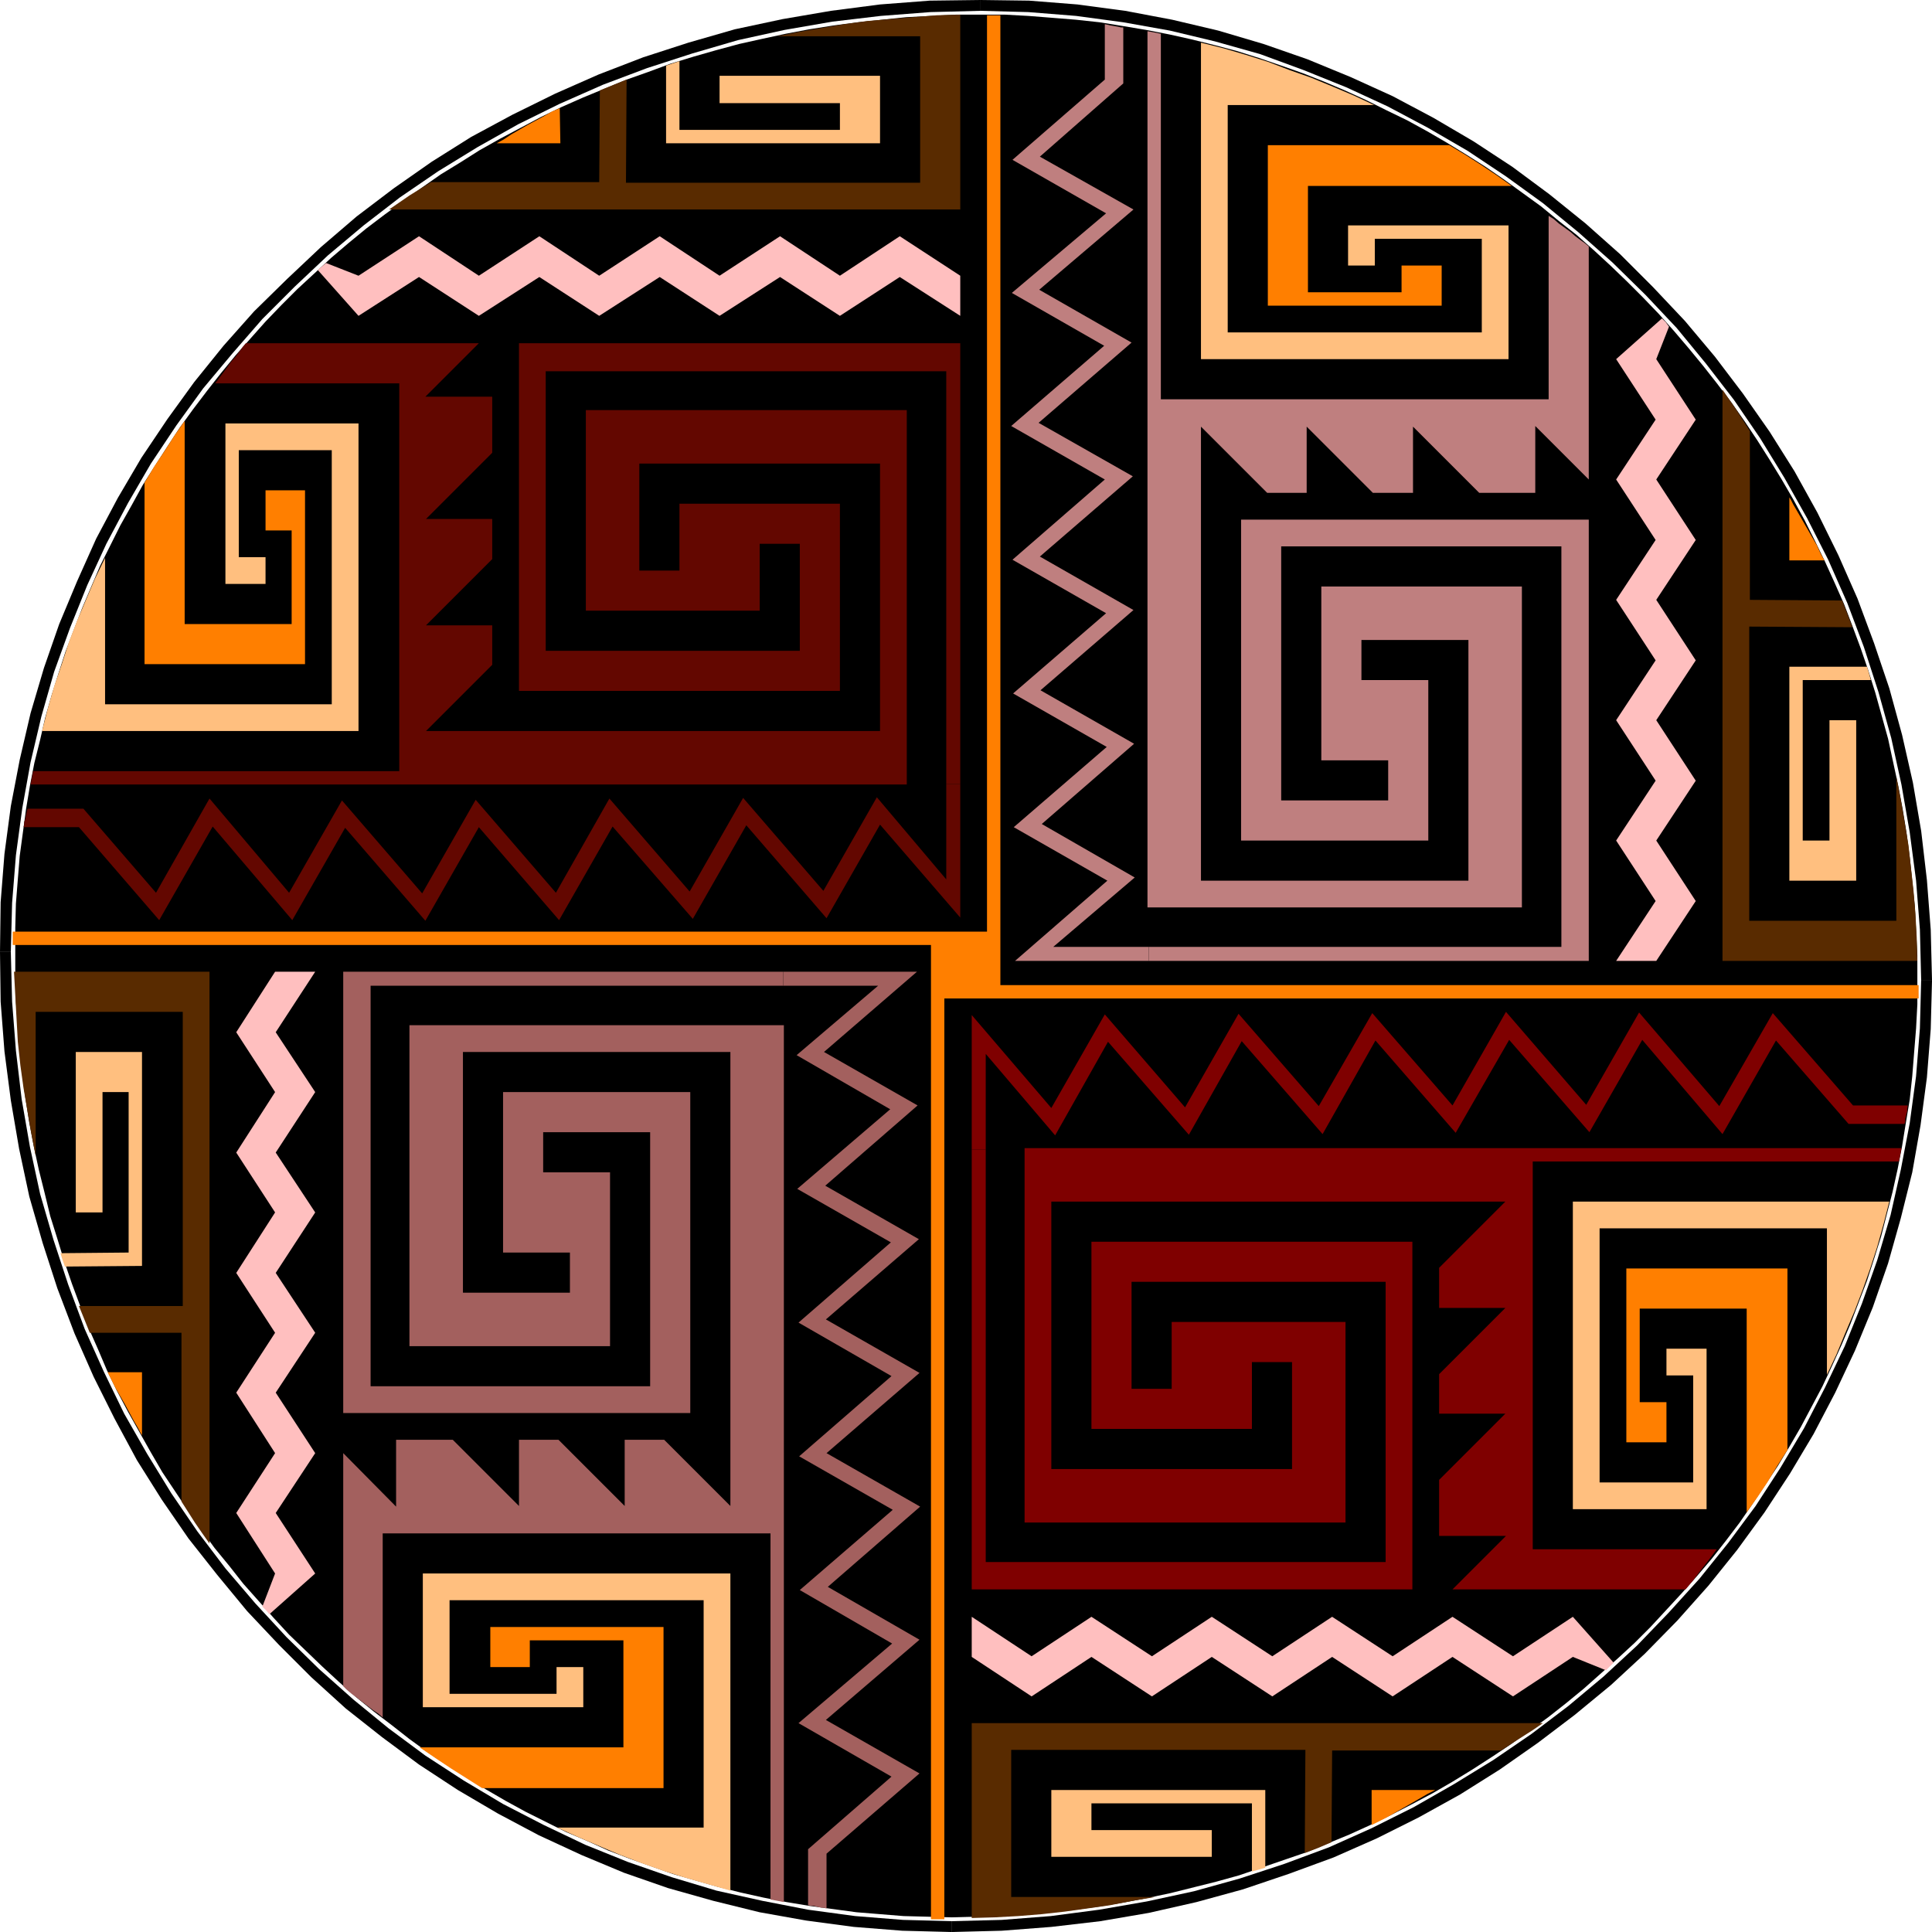 <?xml version="1.0" encoding="UTF-8" standalone="no"?>
<svg
   version="1.0"
   width="129.724mm"
   height="129.724mm"
   id="svg38"
   sodipodi:docname="Rosette 24.wmf"
   xmlns:inkscape="http://www.inkscape.org/namespaces/inkscape"
   xmlns:sodipodi="http://sodipodi.sourceforge.net/DTD/sodipodi-0.dtd"
   xmlns="http://www.w3.org/2000/svg"
   xmlns:svg="http://www.w3.org/2000/svg">
  <sodipodi:namedview
     id="namedview38"
     pagecolor="#ffffff"
     bordercolor="#000000"
     borderopacity="0.25"
     inkscape:showpageshadow="2"
     inkscape:pageopacity="0.0"
     inkscape:pagecheckerboard="0"
     inkscape:deskcolor="#d1d1d1"
     inkscape:document-units="mm" />
  <defs
     id="defs1">
    <pattern
       id="WMFhbasepattern"
       patternUnits="userSpaceOnUse"
       width="6"
       height="6"
       x="0"
       y="0" />
  </defs>
  <path
     style="fill:#000000;fill-opacity:1;fill-rule:evenodd;stroke:none"
     d="m 241.592,486.577 -6.141,-0.162 -6.141,-0.162 -5.979,-0.485 -5.979,-0.485 -5.979,-0.808 -5.979,-0.808 -5.818,-0.97 -5.818,-1.131 -5.818,-1.293 -5.818,-1.454 -5.656,-1.616 -5.656,-1.616 -5.494,-1.939 -5.494,-1.939 -5.494,-2.101 -5.333,-2.424 -5.333,-2.262 -5.171,-2.586 -5.171,-2.586 -5.01,-2.747 -5.01,-2.909 -5.01,-3.07 -4.848,-3.07 -4.848,-3.232 -4.686,-3.394 -4.525,-3.555 -4.686,-3.555 -4.363,-3.555 -4.363,-3.878 -4.202,-3.878 -4.202,-4.04 -4.202,-4.04 -3.878,-4.202 -3.878,-4.363 -3.878,-4.363 -3.555,-4.525 -3.717,-4.525 -3.394,-4.686 -3.394,-4.848 -3.232,-4.848 -3.232,-4.848 -2.909,-5.01 -2.909,-5.171 -2.909,-5.171 -2.747,-5.171 -2.586,-5.333 -2.262,-5.333 -2.424,-5.494 -2.101,-5.494 -2.101,-5.656 -1.939,-5.656 -1.778,-5.818 -1.778,-5.656 -1.454,-5.979 -1.454,-5.818 -1.293,-5.979 -1.131,-5.979 -0.97,-6.141 -0.808,-5.979 -0.646,-6.302 -0.485,-6.141 -0.485,-6.141 -0.162,-6.302 v -6.302 -6.141 l 0.162,-6.141 0.485,-6.141 0.485,-5.979 0.808,-5.979 0.808,-5.979 0.97,-5.818 1.131,-5.818 1.454,-5.818 1.293,-5.656 1.616,-5.656 1.778,-5.656 1.778,-5.494 2.101,-5.494 2.101,-5.494 2.262,-5.333 2.262,-5.333 2.586,-5.171 2.586,-5.171 2.909,-5.171 2.747,-5.01 3.07,-4.848 3.232,-5.01 3.07,-4.686 3.394,-4.686 3.555,-4.686 3.555,-4.525 3.717,-4.525 3.717,-4.202 3.878,-4.363 4.04,-4.202 4.04,-4.04 4.202,-3.878 4.363,-4.04 4.363,-3.717 4.525,-3.717 4.686,-3.555 4.686,-3.394 4.686,-3.394 4.848,-3.394 5.01,-3.07 4.848,-3.07 5.171,-2.909 5.171,-2.747 5.171,-2.747 5.333,-2.586 5.494,-2.424 5.494,-2.262 5.494,-2.262 5.494,-1.939 5.656,-2.101 5.818,-1.778 5.656,-1.616 5.979,-1.616 5.818,-1.293 5.979,-1.293 5.979,-1.131 6.141,-0.97 6.141,-0.808 6.141,-0.646 6.141,-0.646 6.302,-0.323 6.302,-0.323 h 6.302 6.141 l 5.979,0.323 6.141,0.485 5.979,0.485 5.979,0.646 5.979,0.97 5.818,0.97 5.818,1.131 5.818,1.293 5.818,1.454 5.494,1.454 5.656,1.778 5.656,1.939 5.494,1.939 5.333,2.101 5.333,2.262 5.333,2.424 5.171,2.586 5.333,2.586 5.01,2.747 5.01,2.909 5.01,3.07 4.848,3.07 4.686,3.232 4.686,3.394 4.686,3.394 4.525,3.717 4.525,3.555 4.363,3.878 4.202,3.878 4.202,4.04 4.04,4.04 4.04,4.202 3.878,4.363 3.717,4.363 3.717,4.525 3.555,4.525 3.555,4.686 3.394,4.848 3.232,4.848 3.07,4.848 3.07,5.01 2.909,5.01 2.909,5.333 2.586,5.171 2.586,5.333 2.424,5.333 2.424,5.494 2.101,5.494 2.101,5.656 1.939,5.656 1.778,5.656 1.616,5.818 1.616,5.818 1.293,5.979 1.293,5.979 1.131,5.979 0.97,5.979 0.808,6.141 0.646,6.141 0.646,6.302 0.323,6.141 0.323,6.302 v 6.302 6.141 l -0.323,6.141 -0.485,5.979 -0.485,6.141 -0.646,5.979 -0.97,5.818 -0.97,5.979 -1.131,5.818 -1.293,5.818 -1.454,5.656 -1.454,5.656 -1.778,5.656 -1.778,5.494 -2.101,5.494 -2.101,5.494 -2.262,5.333 -2.424,5.333 -2.424,5.171 -2.747,5.171 -2.747,5.171 -2.909,5.01 -2.909,4.848 -3.232,4.848 -3.232,4.848 -3.232,4.686 -3.555,4.686 -3.555,4.525 -3.717,4.363 -3.878,4.363 -3.878,4.202 -4.04,4.363 -4.04,4.04 -4.202,3.878 -4.363,3.878 -4.363,3.878 -4.525,3.717 -4.525,3.555 -4.686,3.394 -4.686,3.394 -4.848,3.232 -5.01,3.232 -5.01,3.07 -5.01,2.909 -5.171,2.747 -5.333,2.747 -5.333,2.586 -5.333,2.424 -5.494,2.262 -5.494,2.262 -5.656,1.939 -5.656,1.939 -5.656,1.939 -5.818,1.616 -5.818,1.454 -5.818,1.454 -6.141,1.293 -5.979,1.131 -5.979,0.97 -6.141,0.808 -6.141,0.646 -6.141,0.485 -6.302,0.485 -6.302,0.162 z"
     id="path1" />
  <path
     style="fill:#ff7f00;fill-opacity:1;fill-rule:evenodd;stroke:none"
     d="m 236.259,239.814 v 247.248 h 3.394 V 253.389 h 247.248 v -3.394 H 253.873 V 3.878 h -3.394 V 236.421 H 3.232 v 3.394 z"
     id="path2" />
  <path
     style="fill:#630700;fill-opacity:1;fill-rule:evenodd;stroke:none"
     d="M 243.693,198.929 V 87.102 H 131.704 V 175.336 h 81.446 v -47.51 h -40.723 v 16.968 h -10.181 v -27.149 h 61.085 v 67.872 H 108.11 l 16.806,-16.806 v -10.019 h -16.806 l 16.806,-16.806 v -10.181 h -16.806 l 16.806,-16.806 V 100.677 H 107.949 L 121.523,87.102 H 62.378 l -0.808,0.97 -0.808,1.131 -0.97,1.293 -1.131,1.293 -2.101,2.909 -0.97,1.293 -0.97,1.293 h 46.702 v 98.414 H 8.403 l -0.646,3.394 H 230.118 v -95.021 h -81.446 v 50.904 h 44.117 v -16.968 h 10.181 v 27.149 H 138.491 V 94.213 H 240.137 V 198.929 Z"
     id="path3" />
  <path
     style="fill:#630700;fill-opacity:1;fill-rule:evenodd;stroke:none"
     d="m 243.693,198.929 v 33.936 l -20.362,-23.594 -13.574,23.755 -20.362,-23.594 -13.574,23.755 -20.362,-23.432 -13.574,23.755 -20.362,-23.594 -13.574,23.755 L 87.587,210.08 74.174,233.512 53.974,209.757 40.4,233.512 20.038,209.918 H 5.979 l 0.162,-0.646 v -0.646 l 0.323,-0.97 0.162,-1.131 0.162,-0.485 0.162,-0.808 H 21.17 l 18.422,21.331 13.574,-23.917 20.2,23.917 13.413,-23.432 20.362,23.594 13.574,-23.755 20.362,23.594 13.574,-23.917 20.362,23.594 13.574,-23.755 20.362,23.594 13.574,-23.755 17.614,20.846 v -24.24 z"
     id="path4" />
  <path
     style="fill:#a3605e;fill-opacity:1;fill-rule:evenodd;stroke:none"
     d="M 198.768,246.601 H 87.102 V 358.59 H 175.174 v -81.446 h -47.51 v 40.723 h 16.968 v 10.181 H 117.483 V 266.963 h 67.872 v 115.221 l -16.806,-16.806 h -10.019 v 16.806 l -16.806,-16.806 h -10.019 v 16.806 l -16.806,-16.806 h -14.382 v 16.968 L 87.102,368.771 v 59.146 l 0.808,0.808 1.131,0.97 1.293,0.97 1.454,1.131 2.747,2.101 1.454,0.97 1.131,0.97 v -46.702 h 98.414 v 92.92 l 1.778,0.323 1.616,0.323 V 260.176 h -95.021 v 81.446 h 50.904 v -44.117 h -16.968 v -10.181 h 27.149 V 351.803 H 94.051 V 250.157 H 198.768 Z"
     id="path5" />
  <path
     style="fill:#a3605e;fill-opacity:1;fill-rule:evenodd;stroke:none"
     d="m 198.768,246.601 h 33.936 l -23.594,20.362 23.755,13.574 -23.432,20.362 23.755,13.574 -23.594,20.362 23.755,13.574 -23.594,20.362 23.755,13.574 -23.432,20.362 23.27,13.413 -23.755,20.362 23.755,13.574 -23.594,20.362 v 13.898 l -0.646,-0.162 h -0.646 l -1.939,-0.485 h -0.646 l -0.808,-0.162 v -14.221 l 21.17,-18.422 -23.594,-13.574 23.755,-20.2 -23.432,-13.574 23.594,-20.362 -23.755,-13.574 23.432,-20.362 -23.594,-13.574 23.432,-20.362 -23.755,-13.574 23.594,-20.2 -23.755,-13.736 20.685,-17.614 h -24.078 z"
     id="path6" />
  <path
     style="fill:#7f0000;fill-opacity:1;fill-rule:evenodd;stroke:none"
     d="m 246.601,291.688 v 111.665 h 111.827 v -88.234 h -81.446 v 47.51 h 40.723 v -16.968 h 10.181 v 27.149 H 266.801 v -67.872 h 115.221 l -16.806,16.806 v 10.181 h 16.806 l -16.806,16.806 v 10.019 h 16.806 l -16.806,16.806 v 14.221 h 16.968 l -13.574,13.574 h 59.146 l 0.808,-0.97 0.97,-1.131 0.97,-1.293 0.97,-1.293 2.262,-2.909 0.97,-1.293 0.97,-1.293 h -46.702 v -98.414 h 92.92 l 0.323,-1.616 0.323,-1.778 H 260.014 v 95.021 h 81.446 v -50.904 h -44.117 v 16.968 h -10.181 v -27.149 h 64.478 v 71.104 H 250.157 V 291.688 Z"
     id="path7" />
  <path
     style="fill:#7f0000;fill-opacity:1;fill-rule:evenodd;stroke:none"
     d="m 246.601,291.688 v -34.098 l 20.2,23.594 13.574,-23.755 20.362,23.594 13.574,-23.755 20.362,23.432 13.574,-23.594 20.362,23.432 13.574,-23.755 20.362,23.594 13.413,-23.432 20.362,23.755 13.574,-23.594 20.362,23.432 h 13.898 l -0.162,0.808 v 0.646 l -0.485,1.939 v 0.646 l -0.162,0.646 H 469.124 L 450.702,264.054 437.128,287.809 416.766,263.892 403.353,287.324 382.992,263.892 369.417,287.486 349.056,264.054 335.643,287.809 315.12,264.216 301.707,287.971 281.184,264.377 267.771,288.132 250.157,267.448 v 24.24 z"
     id="path8" />
  <path
     style="fill:#bf7f7f;fill-opacity:1;fill-rule:evenodd;stroke:none"
     d="M 291.526,243.854 H 403.192 V 131.865 h -88.234 v 81.446 h 47.51 V 172.589 h -16.968 v -10.181 h 27.149 v 61.085 H 304.777 V 108.272 l 16.806,16.806 h 10.019 v -16.806 l 16.806,16.806 h 10.181 v -16.806 l 16.806,16.806 h 14.221 v -16.968 l 13.574,13.574 V 62.539 l -0.97,-0.808 -1.131,-0.808 -1.293,-0.97 -1.293,-1.131 -2.909,-2.101 -1.293,-1.131 -1.293,-0.808 V 101.323 H 294.596 V 8.565 l -1.616,-0.323 -1.778,-0.323 V 230.28 h 95.021 v -81.446 h -50.904 v 44.117 h 16.968 v 10.181 h -27.149 v -64.478 h 71.104 V 240.299 H 291.526 Z"
     id="path9" />
  <path
     style="fill:#bf7f7f;fill-opacity:1;fill-rule:evenodd;stroke:none"
     d="m 291.526,243.854 h -33.936 l 23.432,-20.362 -23.755,-13.574 23.594,-20.362 -23.755,-13.574 23.594,-20.362 -23.755,-13.574 23.432,-20.362 L 256.621,108.11 280.214,87.749 256.782,74.336 280.699,54.136 256.944,40.562 280.376,20.2 V 6.141 l 0.808,0.162 0.646,0.162 0.97,0.162 0.97,0.162 0.646,0.162 h 0.646 V 21.17 l -21.17,18.584 23.755,13.413 -23.917,20.362 23.432,13.413 -23.594,20.362 23.917,13.574 -23.594,20.362 23.755,13.574 -23.594,20.362 23.755,13.574 -23.432,20.362 23.594,13.574 -20.685,17.614 h 24.24 z"
     id="path10" />
  <path
     style="fill:#ffbf7f;fill-opacity:1;fill-rule:evenodd;stroke:none"
     d="m 172.427,15.514 -3.394,1.131 v 19.715 h 54.298 V 19.23 h -40.723 v 6.949 h 30.542 v 6.787 h -40.723 z"
     id="path11" />
  <path
     style="fill:#ffbf7f;fill-opacity:1;fill-rule:evenodd;stroke:none"
     d="m 15.352,318.028 0.485,1.616 0.646,1.778 19.554,-0.162 V 266.963 H 19.23 v 40.723 h 6.787 v -30.542 h 6.626 v 40.723 z"
     id="path12" />
  <path
     style="fill:#ffbf7f;fill-opacity:1;fill-rule:evenodd;stroke:none"
     d="m 317.705,474.942 1.778,-0.485 1.616,-0.485 V 454.257 H 266.801 v 16.968 h 40.723 v -6.787 h -30.542 v -6.787 h 40.723 z"
     id="path13" />
  <path
     style="fill:#ffbf7f;fill-opacity:1;fill-rule:evenodd;stroke:none"
     d="m 474.78,172.589 -0.485,-1.778 -0.485,-1.616 h -19.715 v 54.298 h 16.968 v -40.723 h -6.787 v 30.542 h -6.787 V 172.589 Z"
     id="path14" />
  <path
     style="fill:#ff7f00;fill-opacity:1;fill-rule:evenodd;stroke:none"
     d="m 126.048,36.36 1.778,-0.97 1.939,-1.293 4.202,-2.424 4.202,-2.262 1.939,-1.131 1.939,-0.808 0.162,8.888 z"
     id="path15" />
  <path
     style="fill:#ff7f00;fill-opacity:1;fill-rule:evenodd;stroke:none"
     d="m 36.037,364.246 -0.485,-0.808 -0.485,-0.97 -1.131,-1.939 -2.262,-4.202 -2.424,-4.202 -0.97,-1.939 -0.97,-1.939 h 8.726 z"
     id="path16" />
  <path
     style="fill:#ff7f00;fill-opacity:1;fill-rule:evenodd;stroke:none"
     d="m 364.246,454.257 -1.939,0.97 -1.939,1.131 -4.202,2.424 -4.202,2.424 -1.939,0.97 -1.939,0.97 v -8.888 z"
     id="path17" />
  <path
     style="fill:#ff7f00;fill-opacity:1;fill-rule:evenodd;stroke:none"
     d="m 454.095,126.209 0.485,0.808 0.485,0.97 1.131,1.939 2.424,4.202 2.424,4.202 0.97,2.101 0.97,1.778 h -8.888 z"
     id="path18" />
  <path
     style="fill:#592b00;fill-opacity:1;fill-rule:evenodd;stroke:none"
     d="m 197.152,9.211 5.656,-1.131 5.656,-0.97 5.818,-0.97 5.818,-0.808 5.818,-0.485 5.979,-0.485 5.818,-0.485 5.979,-0.162 V 53.166 H 98.737 l 2.586,-1.778 2.586,-1.778 5.494,-3.394 h 42.662 l 0.162,-23.27 6.787,-2.747 -0.162,26.179 h 74.659 V 9.211 Z"
     id="path19" />
  <path
     style="fill:#592b00;fill-opacity:1;fill-rule:evenodd;stroke:none"
     d="M 9.05,293.304 7.918,287.486 6.949,281.83 5.979,276.174 5.171,270.356 4.525,264.377 4.202,258.56 3.878,252.581 3.555,246.601 H 53.166 v 145.117 l -1.939,-2.747 -1.778,-2.586 -3.394,-5.333 V 338.228 H 22.786 l -2.747,-6.787 h 26.341 V 256.782 H 9.05 Z"
     id="path20" />
  <path
     style="fill:#592b00;fill-opacity:1;fill-rule:evenodd;stroke:none"
     d="m 293.142,481.406 -5.656,0.97 -5.818,1.131 -5.656,0.808 -5.818,0.808 -5.818,0.646 -5.979,0.485 -5.979,0.323 -5.818,0.162 v -49.45 h 144.955 l -2.586,1.778 -5.333,3.394 -2.747,1.778 h -42.824 l -0.162,23.27 -3.394,1.454 -3.394,1.293 0.162,-26.179 h -74.659 v 37.33 z"
     id="path21" />
  <path
     style="fill:#592b00;fill-opacity:1;fill-rule:evenodd;stroke:none"
     d="m 481.244,197.152 1.131,5.818 0.97,5.656 0.97,5.818 0.646,5.818 0.646,5.818 0.485,5.818 0.323,5.979 0.162,5.979 H 437.128 V 98.899 l 1.778,2.586 1.778,2.586 3.394,5.333 v 42.824 l 23.432,0.162 2.586,6.787 -26.179,-0.162 v 74.659 h 37.33 z"
     id="path22" />
  <path
     style="fill:#ffbfbf;fill-opacity:1;fill-rule:evenodd;stroke:none"
     d="M 243.693,69.973 228.341,59.954 213.15,69.973 197.96,59.954 182.608,69.973 167.417,59.954 152.065,69.973 136.875,59.954 121.523,69.973 106.333,59.954 90.981,69.973 l -8.242,-3.232 -2.101,1.778 10.342,11.635 15.352,-9.858 15.19,9.858 15.352,-9.858 15.19,9.858 15.352,-9.858 15.19,9.858 15.352,-9.858 15.19,9.858 15.19,-9.858 15.352,9.858 z"
     id="path23" />
  <path
     style="fill:#ffbfbf;fill-opacity:1;fill-rule:evenodd;stroke:none"
     d="m 69.811,246.601 -9.858,15.352 9.858,15.19 -9.858,15.352 9.858,15.19 -9.858,15.352 9.858,15.19 -9.858,15.19 9.858,15.352 -9.858,15.19 9.858,15.352 -3.232,8.403 0.97,0.97 0.808,0.97 L 79.992,399.313 69.973,383.961 79.992,368.771 69.973,353.419 79.992,338.228 69.973,323.038 79.992,307.686 69.973,292.496 79.992,277.144 69.973,261.953 79.992,246.601 Z"
     id="path24" />
  <path
     style="fill:#ffbfbf;fill-opacity:1;fill-rule:evenodd;stroke:none"
     d="m 246.601,420.483 15.19,10.019 15.19,-10.019 15.352,10.019 15.19,-10.019 15.352,10.019 15.19,-10.019 15.352,10.019 15.19,-10.019 15.352,10.019 15.19,-10.019 8.403,3.394 1.939,-1.939 -10.342,-11.635 -15.19,10.019 -15.352,-10.019 -15.19,10.019 -15.352,-10.019 -15.19,10.019 -15.352,-10.019 -15.19,10.019 -15.352,-10.019 -15.19,10.019 -15.19,-10.019 z"
     id="path25" />
  <path
     style="fill:#ffbfbf;fill-opacity:1;fill-rule:evenodd;stroke:none"
     d="m 420.321,243.854 10.019,-15.19 -10.019,-15.352 10.019,-15.19 -10.019,-15.352 10.019,-15.19 -10.019,-15.352 10.019,-15.19 -10.019,-15.352 10.019,-15.19 -10.019,-15.352 3.232,-8.242 -0.808,-1.131 -0.97,-0.97 -11.635,10.342 10.019,15.352 -10.019,15.19 10.019,15.352 -10.019,15.19 10.019,15.352 -10.019,15.19 10.019,15.352 -10.019,15.19 10.019,15.352 -10.019,15.19 z"
     id="path26" />
  <path
     style="fill:#ffbf7f;fill-opacity:1;fill-rule:evenodd;stroke:none"
     d="m 26.664,141.561 -2.586,5.333 -2.262,5.333 -2.262,5.333 -2.101,5.494 -1.778,5.494 -1.939,5.656 -1.616,5.656 -1.454,5.656 H 90.981 V 107.464 H 57.206 v 40.723 h 10.181 v -6.787 H 60.6 V 114.251 H 84.194 V 178.729 H 26.664 Z"
     id="path27" />
  <path
     style="fill:#ffbf7f;fill-opacity:1;fill-rule:evenodd;stroke:none"
     d="m 141.4,463.791 5.333,2.424 5.333,2.262 5.333,2.262 5.494,2.101 5.494,1.939 5.656,1.778 5.656,1.616 5.656,1.616 v -80.477 h -78.053 v 33.936 h 40.723 v -10.181 h -6.787 v 6.787 h -27.149 v -23.755 h 64.478 v 57.691 z"
     id="path28" />
  <path
     style="fill:#ffbf7f;fill-opacity:1;fill-rule:evenodd;stroke:none"
     d="m 463.63,348.894 2.424,-5.171 2.262,-5.494 2.262,-5.333 2.101,-5.494 1.939,-5.494 1.778,-5.494 1.616,-5.818 1.454,-5.656 h -80.315 v 78.053 h 33.936 v -40.723 h -10.181 v 6.787 h 6.787 v 27.149 h -23.755 v -64.478 h 57.691 z"
     id="path29" />
  <path
     style="fill:#ffbf7f;fill-opacity:1;fill-rule:evenodd;stroke:none"
     d="m 348.732,26.664 -5.171,-2.424 -5.333,-2.262 -5.494,-2.262 -5.494,-1.939 -5.494,-2.101 -5.656,-1.778 -5.494,-1.616 -5.818,-1.454 v 80.315 h 78.053 V 57.206 h -40.723 v 10.181 h 6.787 v -6.787 h 27.149 V 84.355 H 311.564 V 26.664 Z"
     id="path30" />
  <path
     style="fill:#ff7f00;fill-opacity:1;fill-rule:evenodd;stroke:none"
     d="m 46.864,106.817 -2.586,3.717 -2.586,4.04 -2.586,3.878 -2.424,4.04 v 46.056 H 77.406 V 124.432 H 67.387 v 10.181 h 6.626 v 23.755 h -27.149 z"
     id="path31" />
  <path
     style="fill:#ff7f00;fill-opacity:1;fill-rule:evenodd;stroke:none"
     d="m 106.494,443.43 4.04,2.747 3.878,2.586 7.918,5.01 h 46.056 v -40.885 h -43.955 v 10.181 h 10.019 v -6.787 h 23.755 v 27.149 z"
     id="path32" />
  <path
     style="fill:#ff7f00;fill-opacity:1;fill-rule:evenodd;stroke:none"
     d="m 443.268,383.8 2.747,-3.878 2.586,-3.878 2.424,-4.04 2.586,-4.04 v -46.056 h -40.885 v 44.117 h 10.181 V 355.843 h -6.787 v -23.755 h 27.149 z"
     id="path33" />
  <path
     style="fill:#ff7f00;fill-opacity:1;fill-rule:evenodd;stroke:none"
     d="m 383.638,47.187 -3.878,-2.747 -3.878,-2.586 -4.04,-2.586 -4.04,-2.424 h -46.056 v 40.723 h 44.117 V 67.387 H 355.681 v 6.787 h -23.755 v -26.987 z"
     id="path34" />
  <path
     style="fill:#000000;fill-opacity:1;fill-rule:evenodd;stroke:none"
     d="m 241.592,487.547 v 0 l -12.443,-0.323 -12.12,-0.97 -11.958,-1.616 -11.635,-2.262 -11.635,-2.586 -11.312,-3.394 -11.15,-3.878 -10.827,-4.363 -10.504,-5.01 -10.342,-5.333 -10.019,-5.979 -9.696,-6.302 -9.373,-6.949 -8.888,-7.272 -8.726,-7.757 -8.242,-8.08 -7.918,-8.565 -7.595,-8.888 -7.11,-9.373 -6.626,-9.696 L 37.33,368.932 31.512,358.752 26.341,348.086 21.493,337.259 17.291,325.947 13.574,314.635 10.181,303 7.595,291.041 5.494,278.921 4.04,266.64 3.07,254.197 2.747,241.592 H 0 l 0.162,12.605 0.97,12.605 1.616,12.443 2.101,12.282 2.586,12.12 3.394,11.797 3.717,11.474 4.363,11.474 4.848,10.989 5.333,10.666 5.656,10.504 6.302,10.019 6.787,9.858 7.272,9.211 7.595,9.211 8.08,8.565 8.242,8.242 8.726,7.918 9.211,7.272 9.373,6.949 9.858,6.464 10.181,5.979 10.342,5.494 10.827,5.01 10.827,4.525 11.15,3.878 11.474,3.232 11.797,2.909 11.797,2.101 12.12,1.616 12.282,0.97 12.443,0.323 h 0.162 z"
     id="path35" />
  <path
     style="fill:#000000;fill-opacity:1;fill-rule:evenodd;stroke:none"
     d="m 2.747,241.592 0.323,-12.443 0.97,-12.12 1.616,-11.958 2.101,-11.635 2.747,-11.635 3.232,-11.312 4.04,-11.15 4.363,-10.827 4.848,-10.504 5.494,-10.342 5.818,-10.019 6.464,-9.696 6.787,-9.373 7.434,-8.888 7.595,-8.726 8.242,-8.242 8.403,-7.918 9.05,-7.595 9.211,-7.11 9.696,-6.626 10.019,-6.141 10.342,-5.818 10.504,-5.171 10.989,-4.848 11.15,-4.202 11.474,-3.717 11.635,-3.394 11.797,-2.586 12.12,-2.101 12.282,-1.454 12.605,-0.97 12.766,-0.323 V 0 l -12.928,0.162 -12.605,0.97 -12.443,1.616 -12.282,2.101 -12.12,2.586 -11.797,3.394 -11.474,3.717 -11.312,4.363 -10.989,4.848 -10.827,5.333 -10.504,5.656 -10.019,6.302 -9.696,6.787 -9.373,7.11 -9.05,7.757 -8.565,8.08 -8.403,8.242 -7.757,8.726 -7.434,9.211 -6.787,9.373 -6.626,9.858 -5.979,10.181 -5.494,10.342 -4.848,10.827 -4.525,10.827 -3.878,11.15 L 7.757,180.992 5.01,192.789 2.747,204.585 1.131,216.705 0.162,228.987 0,241.592 Z"
     id="path36" />
  <path
     style="fill:#000000;fill-opacity:1;fill-rule:evenodd;stroke:none"
     d="m 248.864,2.747 12.12,0.323 12.12,0.97 11.958,1.616 11.797,2.101 11.474,2.747 11.474,3.232 10.989,4.04 10.827,4.363 10.504,4.848 10.342,5.494 10.019,5.818 9.696,6.464 9.373,6.787 9.05,7.434 8.565,7.595 8.403,8.242 7.918,8.403 7.434,9.05 7.11,9.211 6.626,9.696 6.141,10.019 5.818,10.342 5.333,10.504 4.848,10.989 4.202,11.15 3.717,11.474 3.232,11.635 2.586,11.797 2.101,12.12 1.616,12.282 0.97,12.443 0.323,12.928 v 0 h 2.747 v -0.162 l -0.323,-12.766 -0.97,-12.605 -1.454,-12.443 -2.101,-12.282 -2.747,-12.12 -3.232,-11.797 -3.878,-11.474 -4.202,-11.312 -4.848,-10.989 -5.333,-10.827 -5.818,-10.504 -6.302,-10.019 -6.787,-9.696 -7.11,-9.373 -7.595,-9.05 -8.08,-8.565 -8.403,-8.403 -8.726,-7.757 -9.211,-7.434 -9.373,-6.949 -9.858,-6.464 L 363.761,29.896 353.419,24.402 342.753,19.554 331.764,15.029 320.614,11.15 309.14,7.757 297.505,5.01 285.547,2.747 273.427,1.131 261.145,0.162 248.864,0 Z"
     id="path37" />
  <path
     style="fill:#000000;fill-opacity:1;fill-rule:evenodd;stroke:none"
     d="m 487.547,248.864 v -0.162 l -0.323,12.282 -0.97,12.12 -1.616,11.958 -2.262,11.797 -2.586,11.474 -3.394,11.474 -3.878,10.989 -4.363,10.827 -5.01,10.504 -5.333,10.342 -5.979,10.019 -6.302,9.696 -6.949,9.373 -7.272,9.05 -7.757,8.565 -8.08,8.403 -8.565,7.918 -8.888,7.434 -9.373,7.11 -9.696,6.626 -10.019,6.141 -10.181,5.818 -10.666,5.333 -10.827,4.848 -11.312,4.202 -11.312,3.717 -11.635,3.232 -11.958,2.586 -12.12,2.101 -12.282,1.616 -12.443,0.97 -12.766,0.323 h 0.162 v 2.747 0 l 12.605,-0.323 12.605,-0.97 12.443,-1.454 12.282,-2.101 12.12,-2.747 11.797,-3.232 11.474,-3.878 11.474,-4.202 10.989,-4.848 10.666,-5.333 10.504,-5.818 10.019,-6.302 9.696,-6.787 9.373,-7.11 9.211,-7.595 8.565,-7.918 8.242,-8.403 7.918,-8.888 7.272,-9.05 6.949,-9.534 6.464,-9.858 5.979,-10.019 5.494,-10.504 5.01,-10.666 4.525,-10.989 3.878,-11.15 3.232,-11.474 2.909,-11.635 2.101,-11.958 1.616,-12.12 0.97,-12.282 0.323,-12.282 v 0 z"
     id="path38" />
</svg>
